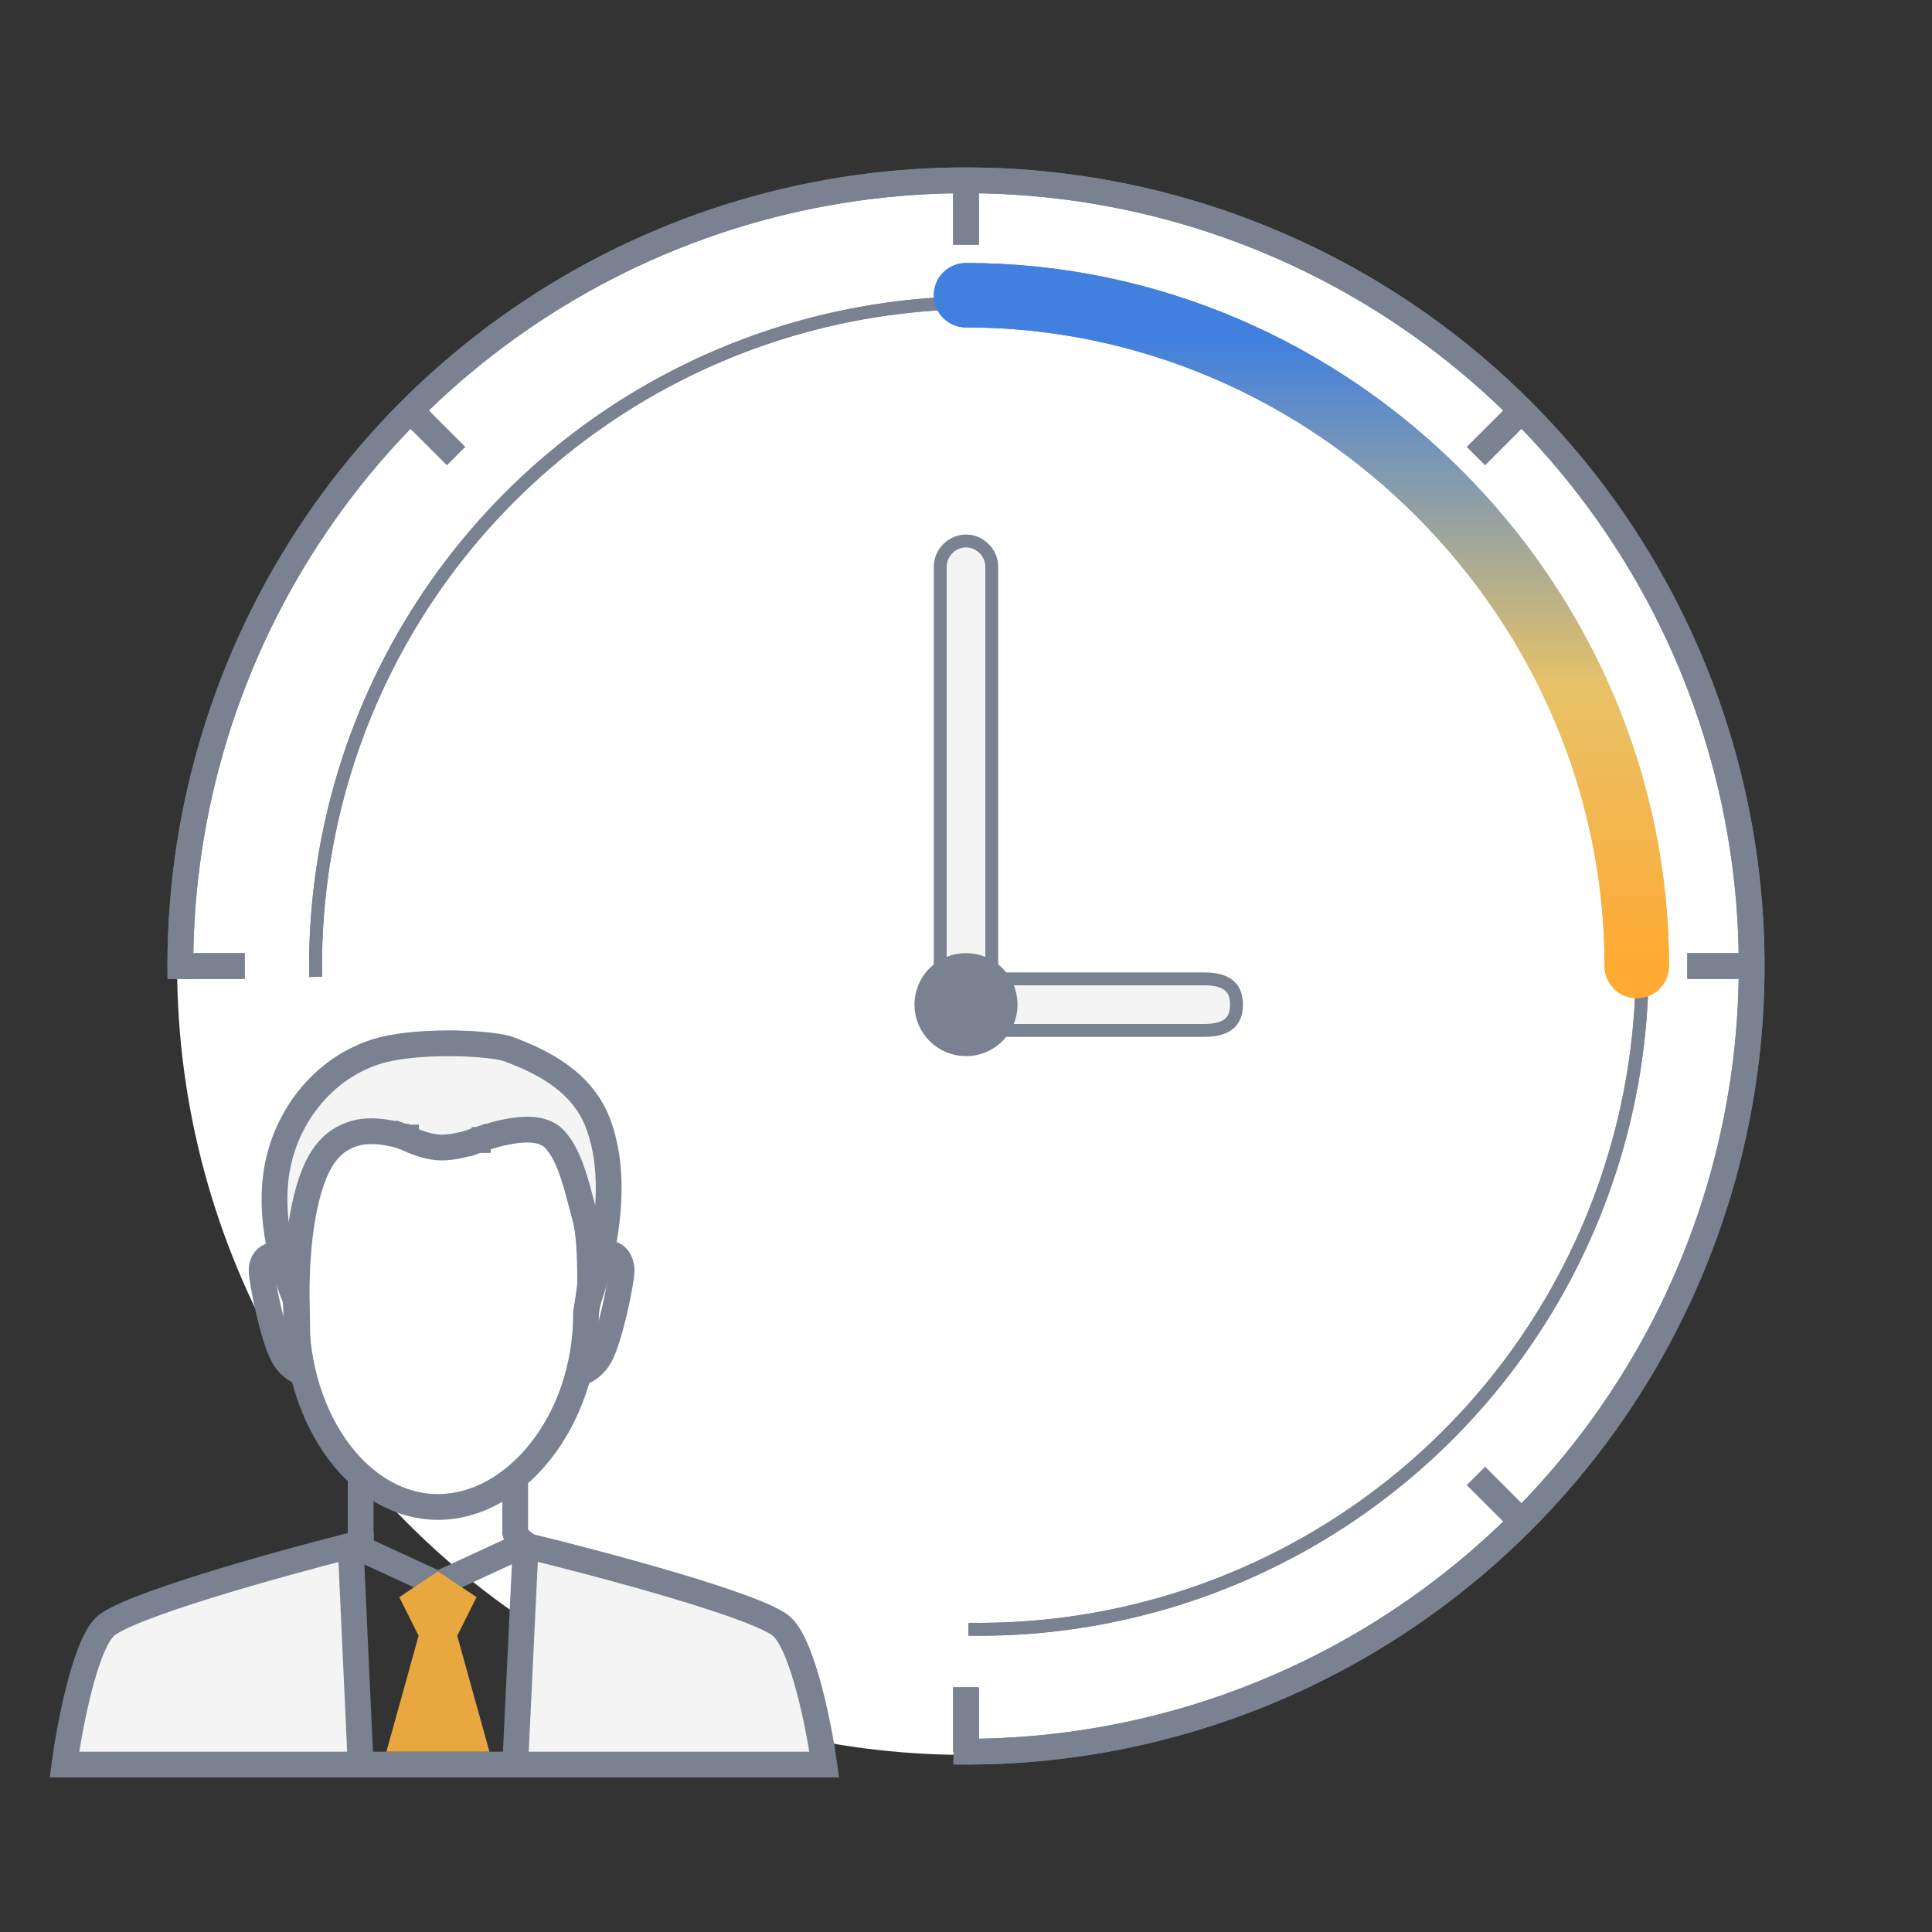 <svg width="120" height="120" viewBox="0 0 120 120" fill="none" xmlns="http://www.w3.org/2000/svg">
<rect x="0" y="0" width="120" height="120" fill="#333333" stroke="none"/>
<circle cx="60" cy="60" r="49" fill="white"/>
<path d="M11.207 60.8C11.047 51.083 13.793 41.539 19.092 33.392C24.391 25.246 32.002 18.866 40.949 15.072C49.896 11.278 59.773 10.242 69.312 12.097C78.852 13.951 87.621 18.612 94.496 25.482C101.37 32.352 106.036 41.118 107.897 50.656C109.758 60.195 108.728 70.072 104.94 79.022C101.152 87.972 94.778 95.587 86.634 100.891C78.491 106.195 68.949 108.947 59.232 108.794" stroke="#7A8190" stroke-width="1.6"/>
<path d="M19.605 60.675C19.471 52.472 21.789 44.414 26.263 37.536C30.736 30.658 37.162 25.273 44.716 22.069C52.27 18.866 60.608 17.991 68.662 19.557C76.716 21.123 84.12 25.058 89.923 30.858C95.727 36.658 99.667 44.058 101.238 52.111C102.809 60.165 101.939 68.504 98.741 76.059C95.543 83.615 90.162 90.044 83.286 94.523C76.411 99.001 68.356 101.324 60.152 101.195" stroke="#7A8190" stroke-width="0.8"/>
<path d="M60 15.2V11.2" stroke="#7A8190" stroke-width="1.6"/>
<path d="M60 108.8V104.8" stroke="#7A8190" stroke-width="1.6"/>
<path d="M104.8 60L108.8 60" stroke="#7A8190" stroke-width="1.6"/>
<path d="M11.2 60L15.2 60" stroke="#7A8190" stroke-width="1.6"/>
<path d="M91.678 91.678L94.507 94.507" stroke="#7A8190" stroke-width="1.6"/>
<path d="M25.493 25.493L28.322 28.322" stroke="#7A8190" stroke-width="1.6"/>
<path d="M94.507 25.493L91.678 28.322" stroke="#7A8190" stroke-width="1.6"/>
<path d="M60 18.336C82.816 18.336 101.664 37.283 101.664 60" stroke="url(#paint0_linear)" stroke-width="4" stroke-miterlimit="10" stroke-linecap="round" stroke-linejoin="round"/>
<path d="M11.207 60.8C11.047 51.083 13.793 41.539 19.092 33.392C24.391 25.246 32.002 18.866 40.949 15.072C49.896 11.278 59.773 10.242 69.312 12.097C78.852 13.951 87.621 18.612 94.496 25.482C101.37 32.352 106.036 41.118 107.897 50.656C109.758 60.195 108.728 70.072 104.94 79.022C101.152 87.972 94.778 95.587 86.634 100.891C78.491 106.195 68.949 108.947 59.232 108.794" stroke="#7A8190" stroke-width="1.6"/>
<path d="M19.605 60.675C19.471 52.472 21.789 44.414 26.263 37.536C30.736 30.658 37.162 25.273 44.716 22.069C52.27 18.866 60.608 17.991 68.662 19.557C76.716 21.123 84.12 25.058 89.923 30.858C95.727 36.658 99.667 44.058 101.238 52.111C102.809 60.165 101.939 68.504 98.741 76.059C95.543 83.615 90.162 90.044 83.286 94.523C76.411 99.001 68.356 101.324 60.152 101.195" stroke="#7A8190" stroke-width="0.8"/>
<path d="M60 15.2V11.2" stroke="#7A8190" stroke-width="1.6"/>
<path d="M60 108.8V104.8" stroke="#7A8190" stroke-width="1.6"/>
<path d="M104.8 60L108.8 60" stroke="#7A8190" stroke-width="1.6"/>
<path d="M11.2 60L15.2 60" stroke="#7A8190" stroke-width="1.6"/>
<path d="M91.678 91.678L94.507 94.507" stroke="#7A8190" stroke-width="1.6"/>
<path d="M25.493 25.493L28.322 28.322" stroke="#7A8190" stroke-width="1.6"/>
<path d="M94.507 25.493L91.678 28.322" stroke="#7A8190" stroke-width="1.6"/>
<path d="M60 18.336C82.816 18.336 101.664 37.283 101.664 60" stroke="url(#paint1_linear)" stroke-width="4" stroke-miterlimit="10" stroke-linecap="round" stroke-linejoin="round"/>
<path d="M61.6 60.8V35.2C61.6 34.32 60.853 33.6 60 33.6C59.147 33.6 58.4 34.32 58.4 35.2V60.8" fill="#F4F4F4"/>
<path d="M61.6 60.8V35.2C61.6 34.32 60.853 33.6 60 33.6C59.147 33.6 58.4 34.32 58.4 35.2V60.8" stroke="#7A8190" stroke-width="0.8" stroke-miterlimit="10"/>
<path d="M61.6 64H74.8C76.4 64 76.8 63.296 76.8 62.4C76.8 61.504 76.4 60.8 74.8 60.8H61.6" fill="#F4F4F4"/>
<path d="M61.6 64H74.8C76.4 64 76.8 63.296 76.8 62.4C76.8 61.504 76.4 60.8 74.8 60.8H61.6" stroke="#7A8190" stroke-width="0.8" stroke-miterlimit="10"/>
<circle cx="60" cy="62.4" r="2.4" fill="#7A8190" stroke="#7A8190" stroke-width="1.6"/>
<path d="M22.4 91.2V95.243C22.4 95.243 22.771 95.937 20.908 96.558" stroke="#7A8190" stroke-width="1.6" stroke-miterlimit="10"/>
<path d="M32 92V95.2C32 95.2 32.159 95.937 34.023 96.558" stroke="#7A8190" stroke-width="1.6" stroke-miterlimit="10"/>
<path d="M36.408 81.487L36.4 81.543V81.6C36.4 84.961 35.282 87.984 33.562 90.154C31.837 92.327 29.551 93.6 27.2 93.6C24.857 93.6 22.675 92.336 21.052 90.171C19.428 88.006 18.4 84.978 18.4 81.6C18.4 80.943 18.315 80.125 18.21 79.262C18.174 78.966 18.135 78.664 18.096 78.358C18.019 77.749 17.939 77.12 17.87 76.477C17.66 74.52 17.585 72.678 17.965 71.433C18.73 68.929 20.172 67.712 21.806 67.084C23.501 66.432 25.436 66.4 27.2 66.4C28.874 66.4 30.919 66.487 32.738 67.174C34.517 67.846 36.071 69.085 36.839 71.448C37.279 72.798 37.293 74.562 37.122 76.41C37.003 77.697 36.804 78.951 36.624 80.083C36.546 80.577 36.471 81.047 36.408 81.487Z" fill="white" stroke="#7A8190" stroke-width="1.6"/>
<path d="M17.101 73.39C17.465 69.548 20.103 66.161 23.765 65.206C25.059 64.884 26.794 64.774 28.363 64.805C29.143 64.82 29.864 64.87 30.45 64.941C31.06 65.015 31.453 65.105 31.619 65.172C31.691 65.201 31.769 65.232 31.853 65.265C33.141 65.776 35.836 66.845 36.998 69.418C38.079 71.903 37.917 74.935 37.436 77.433C37.2 78.658 36.893 79.724 36.644 80.487C36.65 80.176 36.654 79.836 36.654 79.482C36.654 78.791 36.638 78.041 36.591 77.357C36.546 76.696 36.467 76.038 36.32 75.552C36.267 75.355 36.213 75.144 36.156 74.925C35.998 74.314 35.824 73.641 35.623 73.027C35.355 72.206 34.993 71.327 34.433 70.745C34.004 70.297 33.394 70.187 32.929 70.167C32.434 70.145 31.904 70.217 31.444 70.309C30.977 70.403 30.544 70.526 30.231 70.624C30.073 70.673 29.944 70.716 29.852 70.748C29.806 70.764 29.77 70.777 29.745 70.786L29.715 70.797L29.706 70.8L29.704 70.801L29.703 70.801L29.702 70.802C29.702 70.802 29.702 70.802 29.983 71.551L29.702 70.802L29.691 70.806L29.682 70.809L29.682 70.81L29.681 70.81L29.681 70.81L29.681 70.81L29.681 70.81L29.674 70.812L29.641 70.826C29.609 70.837 29.561 70.855 29.498 70.877C29.373 70.921 29.191 70.981 28.972 71.04C28.527 71.162 27.965 71.274 27.429 71.274C26.927 71.274 26.38 71.13 25.931 70.966C25.712 70.886 25.529 70.807 25.402 70.748C25.338 70.718 25.29 70.694 25.258 70.678C25.242 70.67 25.231 70.664 25.224 70.661L25.218 70.658L25.218 70.657L25.218 70.657L25.218 70.657L25.217 70.657L25.217 70.657L25.162 70.627L25.101 70.606L24.838 71.362C25.101 70.606 25.1 70.606 25.1 70.606L25.1 70.606L25.099 70.605L25.097 70.605L25.092 70.603L25.076 70.598C25.063 70.593 25.046 70.588 25.023 70.581C24.979 70.566 24.917 70.547 24.84 70.526C24.686 70.482 24.471 70.427 24.217 70.379C23.723 70.285 23.023 70.203 22.341 70.321L22.319 70.325L22.298 70.33C21.641 70.482 20.93 70.771 20.308 71.533C19.714 72.258 19.256 73.347 18.911 74.977C18.563 76.624 18.456 78.398 18.432 79.744C18.425 80.174 18.426 80.564 18.431 80.895C18.247 80.455 18.012 79.841 17.788 79.107C17.313 77.547 16.903 75.485 17.101 73.39Z" fill="#F4F4F4" stroke="#7A8190" stroke-width="1.6" stroke-miterlimit="10"/>
<path d="M19.355 85.379C19.355 85.379 18.214 85.379 17.581 84.203C16.947 83.027 16.25 79.565 16.25 78.912C16.25 78.059 16.922 77.861 17.492 77.926" stroke="#7A8190" stroke-width="1.6" stroke-miterlimit="10"/>
<path d="M35.502 85.379C35.502 85.379 36.643 85.379 37.277 84.203C37.91 83.027 38.608 79.565 38.608 78.912C38.608 78.389 38.297 77.615 37.365 77.926" stroke="#7A8190" stroke-width="1.6" stroke-miterlimit="10"/>
<path d="M32 109.6L32.651 96C37.424 97.16 47.295 99.795 48.597 101.06C49.898 102.326 50.875 107.281 51.2 109.6H32Z" fill="#F4F4F4" stroke="#7A8190" stroke-width="1.6"/>
<path d="M22.4 109.6L21.776 96C17.202 97.16 7.742 99.795 6.495 101.06C5.247 102.326 4.312 107.281 4 109.6H22.4Z" fill="#F4F4F4" stroke="#7A8190" stroke-width="1.6"/>
<path d="M32.4 109.6H22" stroke="#7A8190" stroke-width="1.6"/>
<path d="M32.4 96L27.2 98.4L22 96" stroke="#7A8190" stroke-width="1.6"/>
<path d="M24.8 99.2L26 101.6L24 108.8H30.4L28.4 101.6L29.6 99.2L27.2 97.6L24.8 99.2Z" fill="#E9A740"/>
<defs>
<linearGradient id="paint0_linear" x1="65.296" y1="60" x2="65.296" y2="21.137" gradientUnits="userSpaceOnUse">
<stop stop-color="#FFAA33"/>
<stop offset="0.448" stop-color="#E7C268"/>
<stop offset="1" stop-color="#4180DF"/>
</linearGradient>
<linearGradient id="paint1_linear" x1="65.296" y1="60" x2="65.296" y2="21.137" gradientUnits="userSpaceOnUse">
<stop stop-color="#FFAA33"/>
<stop offset="0.448" stop-color="#E7C268"/>
<stop offset="1" stop-color="#4180DF"/>
</linearGradient>
</defs>
</svg>
